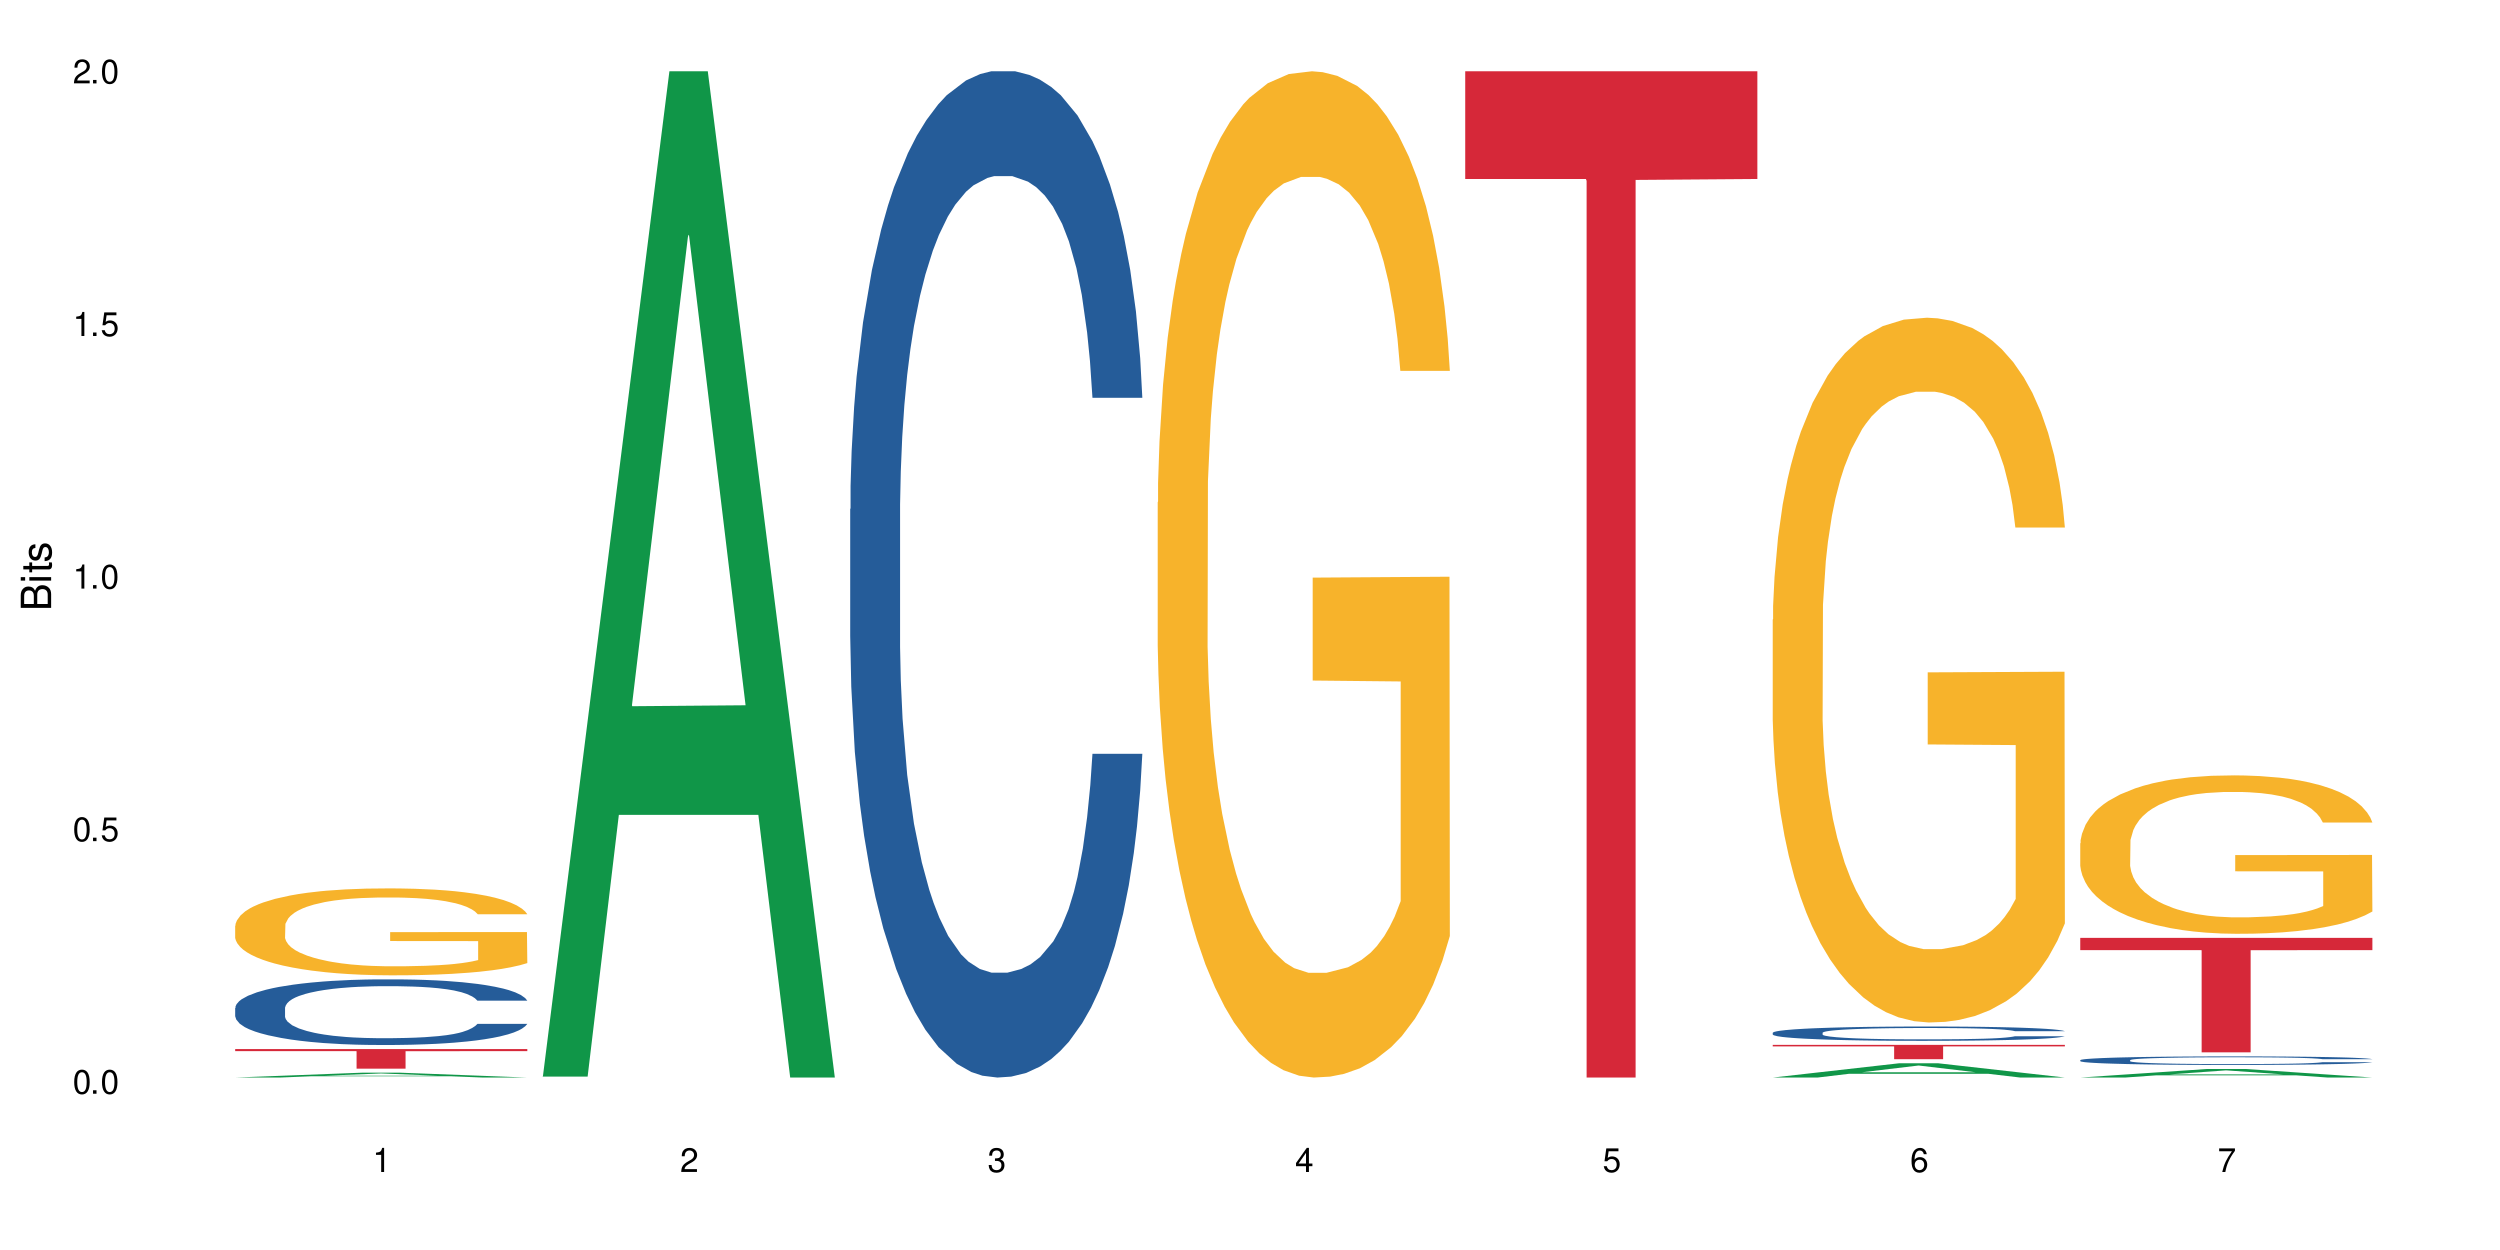 <?xml version="1.0" encoding="UTF-8"?>
<svg xmlns="http://www.w3.org/2000/svg" xmlns:xlink="http://www.w3.org/1999/xlink" width="720" height="360" viewBox="0 0 720 360">
<defs>
<g>
<g id="glyph-0-0">
</g>
<g id="glyph-0-1">
<path d="M 2.641 -6.938 C 2 -6.938 1.422 -6.656 1.078 -6.172 C 0.641 -5.562 0.406 -4.641 0.406 -3.359 C 0.406 -1.016 1.188 0.219 2.641 0.219 C 4.078 0.219 4.859 -1.016 4.859 -3.297 C 4.859 -4.641 4.656 -5.547 4.203 -6.172 C 3.844 -6.656 3.281 -6.938 2.641 -6.938 Z M 2.641 -6.188 C 3.547 -6.188 4 -5.25 4 -3.375 C 4 -1.406 3.562 -0.484 2.625 -0.484 C 1.734 -0.484 1.281 -1.438 1.281 -3.344 C 1.281 -5.25 1.734 -6.188 2.641 -6.188 Z M 2.641 -6.188 "/>
</g>
<g id="glyph-0-2">
<path d="M 1.828 -1 L 0.828 -1 L 0.828 0 L 1.828 0 Z M 1.828 -1 "/>
</g>
<g id="glyph-0-3">
<path d="M 4.562 -6.797 L 1.062 -6.797 L 0.547 -3.094 L 1.328 -3.094 C 1.719 -3.562 2.047 -3.734 2.578 -3.734 C 3.484 -3.734 4.062 -3.109 4.062 -2.094 C 4.062 -1.125 3.484 -0.531 2.578 -0.531 C 1.828 -0.531 1.375 -0.906 1.188 -1.672 L 0.328 -1.672 C 0.453 -1.109 0.547 -0.844 0.75 -0.594 C 1.125 -0.078 1.828 0.219 2.594 0.219 C 3.969 0.219 4.922 -0.781 4.922 -2.219 C 4.922 -3.562 4.031 -4.484 2.719 -4.484 C 2.25 -4.484 1.859 -4.359 1.469 -4.062 L 1.734 -5.969 L 4.562 -5.969 Z M 4.562 -6.797 "/>
</g>
<g id="glyph-0-4">
<path d="M 2.484 -4.938 L 2.484 0 L 3.328 0 L 3.328 -6.938 L 2.766 -6.938 C 2.469 -5.875 2.281 -5.734 0.984 -5.562 L 0.984 -4.938 Z M 2.484 -4.938 "/>
</g>
<g id="glyph-0-5">
<path d="M 4.859 -0.828 L 1.281 -0.828 C 1.359 -1.406 1.672 -1.781 2.5 -2.281 L 3.469 -2.828 C 4.406 -3.344 4.906 -4.062 4.906 -4.906 C 4.906 -5.484 4.672 -6.031 4.266 -6.406 C 3.859 -6.766 3.375 -6.938 2.719 -6.938 C 1.859 -6.938 1.219 -6.625 0.844 -6.031 C 0.609 -5.672 0.5 -5.234 0.484 -4.531 L 1.328 -4.531 C 1.359 -5.016 1.406 -5.281 1.531 -5.516 C 1.75 -5.938 2.188 -6.203 2.703 -6.203 C 3.469 -6.203 4.031 -5.641 4.031 -4.891 C 4.031 -4.344 3.719 -3.859 3.125 -3.516 L 2.234 -3 C 0.812 -2.172 0.406 -1.531 0.328 -0.016 L 4.859 -0.016 Z M 4.859 -0.828 "/>
</g>
<g id="glyph-0-6">
<path d="M 2.125 -3.188 L 2.578 -3.188 C 3.5 -3.188 3.984 -2.766 3.984 -1.922 C 3.984 -1.062 3.469 -0.531 2.594 -0.531 C 1.656 -0.531 1.203 -1 1.156 -2.016 L 0.312 -2.016 C 0.344 -1.453 0.438 -1.094 0.609 -0.781 C 0.953 -0.109 1.625 0.219 2.547 0.219 C 3.953 0.219 4.859 -0.625 4.859 -1.938 C 4.859 -2.828 4.516 -3.297 3.703 -3.594 C 4.344 -3.844 4.656 -4.328 4.656 -5.031 C 4.656 -6.219 3.875 -6.938 2.578 -6.938 C 1.203 -6.938 0.484 -6.172 0.453 -4.703 L 1.297 -4.703 C 1.312 -5.125 1.344 -5.359 1.453 -5.578 C 1.641 -5.969 2.062 -6.203 2.594 -6.203 C 3.344 -6.203 3.797 -5.75 3.797 -5 C 3.797 -4.516 3.609 -4.219 3.25 -4.047 C 3.016 -3.953 2.703 -3.922 2.125 -3.906 Z M 2.125 -3.188 "/>
</g>
<g id="glyph-0-7">
<path d="M 3.141 -1.672 L 3.141 0 L 3.984 0 L 3.984 -1.672 L 4.984 -1.672 L 4.984 -2.438 L 3.984 -2.438 L 3.984 -6.938 L 3.359 -6.938 L 0.266 -2.578 L 0.266 -1.672 Z M 3.141 -2.438 L 1 -2.438 L 3.141 -5.5 Z M 3.141 -2.438 "/>
</g>
<g id="glyph-0-8">
<path d="M 4.781 -5.125 C 4.609 -6.266 3.891 -6.938 2.844 -6.938 C 2.094 -6.938 1.422 -6.578 1.031 -5.953 C 0.594 -5.266 0.406 -4.422 0.406 -3.172 C 0.406 -2 0.578 -1.25 0.984 -0.641 C 1.359 -0.078 1.953 0.219 2.703 0.219 C 3.984 0.219 4.922 -0.75 4.922 -2.094 C 4.922 -3.375 4.062 -4.281 2.844 -4.281 C 2.172 -4.281 1.641 -4.031 1.281 -3.516 C 1.281 -5.234 1.828 -6.188 2.797 -6.188 C 3.391 -6.188 3.797 -5.797 3.938 -5.125 Z M 2.734 -3.531 C 3.547 -3.531 4.062 -2.953 4.062 -2.031 C 4.062 -1.156 3.484 -0.531 2.703 -0.531 C 1.922 -0.531 1.328 -1.188 1.328 -2.078 C 1.328 -2.938 1.906 -3.531 2.734 -3.531 Z M 2.734 -3.531 "/>
</g>
<g id="glyph-0-9">
<path d="M 4.984 -6.797 L 0.438 -6.797 L 0.438 -5.969 L 4.109 -5.969 C 2.5 -3.656 1.828 -2.234 1.328 0 L 2.219 0 C 2.594 -2.172 3.453 -4.047 4.984 -6.094 Z M 4.984 -6.797 "/>
</g>
<g id="glyph-1-0">
</g>
<g id="glyph-1-1">
<path d="M 0 -0.953 L 0 -4.891 C 0 -5.719 -0.234 -6.344 -0.734 -6.797 C -1.188 -7.234 -1.812 -7.469 -2.5 -7.469 C -3.547 -7.469 -4.188 -7 -4.625 -5.875 C -4.984 -6.688 -5.625 -7.094 -6.531 -7.094 C -7.172 -7.094 -7.734 -6.859 -8.141 -6.391 C -8.562 -5.922 -8.75 -5.344 -8.75 -4.5 L -8.75 -0.953 Z M -4.984 -2.062 L -7.766 -2.062 L -7.766 -4.219 C -7.766 -4.844 -7.688 -5.203 -7.453 -5.5 C -7.219 -5.812 -6.859 -5.969 -6.375 -5.969 C -5.891 -5.969 -5.531 -5.812 -5.297 -5.5 C -5.062 -5.203 -4.984 -4.844 -4.984 -4.219 Z M -0.984 -2.062 L -4 -2.062 L -4 -4.781 C -4 -5.766 -3.438 -6.359 -2.484 -6.359 C -1.547 -6.359 -0.984 -5.766 -0.984 -4.781 Z M -0.984 -2.062 "/>
</g>
<g id="glyph-1-2">
<path d="M -6.281 -1.797 L -6.281 -0.797 L 0 -0.797 L 0 -1.797 Z M -8.75 -1.797 L -8.75 -0.797 L -7.484 -0.797 L -7.484 -1.797 Z M -8.75 -1.797 "/>
</g>
<g id="glyph-1-3">
<path d="M -6.281 -3.047 L -6.281 -2.016 L -8.016 -2.016 L -8.016 -1.016 L -6.281 -1.016 L -6.281 -0.172 L -5.469 -0.172 L -5.469 -1.016 L -0.719 -1.016 C -0.078 -1.016 0.281 -1.453 0.281 -2.234 C 0.281 -2.5 0.25 -2.719 0.188 -3.047 L -0.641 -3.047 C -0.609 -2.906 -0.594 -2.766 -0.594 -2.562 C -0.594 -2.141 -0.719 -2.016 -1.156 -2.016 L -5.469 -2.016 L -5.469 -3.047 Z M -6.281 -3.047 "/>
</g>
<g id="glyph-1-4">
<path d="M -4.531 -5.25 C -5.766 -5.25 -6.469 -4.422 -6.469 -2.969 C -6.469 -1.516 -5.719 -0.562 -4.547 -0.562 C -3.562 -0.562 -3.094 -1.062 -2.734 -2.562 L -2.516 -3.484 C -2.344 -4.188 -2.094 -4.469 -1.641 -4.469 C -1.047 -4.469 -0.641 -3.875 -0.641 -3 C -0.641 -2.453 -0.797 -2 -1.062 -1.75 C -1.25 -1.594 -1.422 -1.531 -1.875 -1.469 L -1.875 -0.406 C -0.422 -0.453 0.281 -1.266 0.281 -2.922 C 0.281 -4.5 -0.5 -5.516 -1.719 -5.516 C -2.656 -5.516 -3.172 -4.984 -3.469 -3.734 L -3.703 -2.766 C -3.891 -1.953 -4.156 -1.609 -4.594 -1.609 C -5.188 -1.609 -5.547 -2.125 -5.547 -2.938 C -5.547 -3.75 -5.203 -4.172 -4.531 -4.203 Z M -4.531 -5.25 "/>
</g>
</g>
</defs>
<rect x="-72" y="-36" width="864" height="432" fill="rgb(100%, 100%, 100%)" fill-opacity="1"/>
<path fill-rule="nonzero" fill="rgb(6.275%, 58.824%, 28.235%)" fill-opacity="1" d="M 67.73 310.332 L 67.82 310.328 L 104.227 308.934 L 115.281 308.934 L 151.867 310.332 L 139.012 310.332 L 129.844 309.965 L 89.664 309.965 L 80.676 310.332 L 67.73 310.332 L 93.527 309.816 L 126.156 309.812 L 109.887 309.16 L 109.707 309.16 L 109.527 309.164 L 93.438 309.812 L 93.527 309.816 Z M 67.73 310.332 "/>
<path fill-rule="nonzero" fill="rgb(14.51%, 36.078%, 60%)" fill-opacity="1" d="M 67.73 290.285 L 67.832 290.27 L 67.832 289.852 L 68.141 289.195 L 68.859 288.367 L 69.578 287.797 L 71.426 286.777 L 73.988 285.793 L 76.656 285.031 L 78.605 284.582 L 80.352 284.234 L 84.352 283.598 L 86.918 283.27 L 89.688 282.973 L 93.074 282.68 L 95.535 282.508 L 101.078 282.23 L 105.18 282.109 L 108.363 282.059 L 115.238 282.059 L 119.34 282.129 L 122.316 282.215 L 125.598 282.352 L 128.371 282.508 L 133.191 282.887 L 137.5 283.371 L 139.449 283.648 L 142.527 284.184 L 144.891 284.703 L 146.531 285.152 L 148.379 285.793 L 150.02 286.57 L 151.25 287.449 L 151.867 288.195 L 137.5 288.195 L 136.785 287.504 L 135.961 286.965 L 134.422 286.258 L 132.883 285.758 L 130.73 285.254 L 128.781 284.926 L 126.113 284.598 L 123.754 284.391 L 121.289 284.234 L 118.93 284.133 L 114.414 284.027 L 109.184 284.027 L 107.234 284.062 L 103.23 284.203 L 101.078 284.324 L 98 284.566 L 95.844 284.789 L 93.281 285.137 L 91.535 285.43 L 89.379 285.879 L 87.84 286.277 L 86.098 286.848 L 85.07 287.277 L 84.148 287.762 L 83.328 288.332 L 82.711 288.938 L 82.301 289.578 L 82.094 290.199 L 82.094 292.879 L 82.301 293.5 L 82.812 294.227 L 84.148 295.281 L 86.098 296.195 L 88.355 296.922 L 90.508 297.441 L 91.742 297.684 L 93.383 297.957 L 95.945 298.305 L 99.641 298.648 L 101.797 298.789 L 105.078 298.926 L 108.465 298.996 L 112.98 298.996 L 116.98 298.926 L 119.648 298.84 L 122.418 298.703 L 126.215 298.406 L 128.574 298.133 L 130.629 297.805 L 132.168 297.477 L 133.191 297.199 L 134.73 296.664 L 135.961 296.074 L 136.887 295.469 L 137.5 294.883 L 151.867 294.883 L 151.25 295.574 L 150.328 296.246 L 149.402 296.75 L 147.969 297.355 L 146.324 297.891 L 143.965 298.496 L 142.016 298.891 L 139.449 299.324 L 137.09 299.652 L 134.527 299.945 L 130.73 300.293 L 128.266 300.465 L 125.598 300.621 L 122.418 300.758 L 118.418 300.879 L 114.109 300.949 L 110.105 300.965 L 105.797 300.93 L 102.617 300.863 L 98.41 300.707 L 93.176 300.395 L 89.379 300.066 L 86.406 299.738 L 83.84 299.395 L 80.969 298.926 L 77.273 298.168 L 75.016 297.578 L 73.477 297.094 L 71.734 296.422 L 70.5 295.816 L 69.066 294.848 L 68.039 293.621 L 67.73 292.672 Z M 67.73 290.285 "/>
<path fill-rule="nonzero" fill="rgb(96.863%, 70.196%, 16.863%)" fill-opacity="1" d="M 67.73 266.578 L 67.832 266.555 L 67.832 266.098 L 68.242 265.07 L 69.27 263.652 L 70.605 262.484 L 72.039 261.57 L 72.965 261.09 L 74.504 260.406 L 75.836 259.902 L 79.223 258.871 L 83.531 257.914 L 85.891 257.5 L 88.559 257.113 L 92.355 256.676 L 94.102 256.516 L 99.438 256.152 L 105.488 255.922 L 112.16 255.855 L 115.238 255.879 L 119.441 255.969 L 125.188 256.219 L 128.473 256.449 L 131.039 256.676 L 133.707 256.977 L 136.988 257.434 L 140.066 257.98 L 142.527 258.531 L 144.992 259.215 L 147.043 259.949 L 148.789 260.746 L 150.328 261.707 L 151.25 262.508 L 151.867 263.309 L 137.605 263.309 L 136.785 262.508 L 135.859 261.891 L 134.32 261.137 L 132.781 260.59 L 131.242 260.152 L 128.371 259.559 L 125.906 259.191 L 122.828 258.871 L 119.855 258.668 L 116.469 258.531 L 114.414 258.484 L 108.977 258.484 L 104.055 258.645 L 101.18 258.828 L 99.129 259.012 L 96.254 259.352 L 94.512 259.629 L 93.484 259.809 L 90.406 260.52 L 88.355 261.16 L 87.227 261.594 L 85.789 262.281 L 84.762 262.898 L 83.633 263.812 L 83.02 264.5 L 82.199 266.055 L 82.094 270.168 L 82.402 271.039 L 83.02 271.977 L 83.84 272.801 L 85.07 273.668 L 86.301 274.332 L 88.457 275.223 L 90.305 275.816 L 91.742 276.207 L 94.512 276.824 L 95.641 277.031 L 98.309 277.441 L 101.078 277.762 L 104.465 278.035 L 107.027 278.172 L 111.133 278.289 L 116.363 278.289 L 122.52 278.152 L 126.422 277.969 L 129.09 277.785 L 130.832 277.625 L 132.988 277.371 L 134.527 277.145 L 135.961 276.895 L 137.707 276.504 L 137.707 271.039 L 112.363 271.016 L 112.363 268.453 L 151.762 268.43 L 151.867 277.371 L 149.711 277.992 L 147.043 278.586 L 144.48 279.043 L 141.812 279.43 L 138.016 279.867 L 134.938 280.141 L 130.215 280.461 L 125.906 280.664 L 121.395 280.805 L 117.391 280.871 L 112.672 280.895 L 108.465 280.848 L 103.949 280.711 L 100.359 280.527 L 97.074 280.301 L 93.793 280.004 L 89.688 279.523 L 87.02 279.133 L 84.25 278.652 L 81.48 278.082 L 79.016 277.465 L 77.375 276.984 L 75.734 276.434 L 73.988 275.75 L 72.348 274.973 L 71.117 274.262 L 69.988 273.461 L 69.168 272.707 L 68.348 271.68 L 67.938 270.855 L 67.73 270.148 Z M 67.73 266.578 "/>
<path fill-rule="nonzero" fill="rgb(83.922%, 15.686%, 22.353%)" fill-opacity="1" d="M 67.73 302.129 L 151.867 302.129 L 151.867 302.734 L 116.801 302.738 L 116.801 307.77 L 102.695 307.77 L 102.695 302.742 L 102.488 302.734 L 67.73 302.734 Z M 67.73 302.129 "/>
<path fill-rule="nonzero" fill="rgb(6.275%, 58.824%, 28.235%)" fill-opacity="1" d="M 156.293 310.059 L 156.383 309.789 L 192.789 20.527 L 203.844 20.527 L 240.43 310.332 L 227.574 310.332 L 218.406 234.684 L 178.227 234.684 L 169.238 310.059 L 156.293 310.059 L 182.094 203.391 L 214.723 203.117 L 198.453 67.875 L 198.273 67.602 L 198.094 68.418 L 182.004 203.117 L 182.094 203.391 Z M 156.293 310.059 "/>
<path fill-rule="nonzero" fill="rgb(14.51%, 36.078%, 60%)" fill-opacity="1" d="M 244.859 146.621 L 244.961 146.355 L 244.961 140 L 245.27 129.934 L 245.988 117.215 L 246.703 108.477 L 248.551 92.844 L 251.117 77.746 L 253.785 66.09 L 255.734 59.203 L 257.477 53.902 L 261.48 44.102 L 264.043 39.07 L 266.816 34.566 L 270.199 30.062 L 272.664 27.414 L 278.203 23.176 L 282.309 21.32 L 285.488 20.527 L 292.363 20.527 L 296.469 21.586 L 299.441 22.91 L 302.727 25.031 L 305.496 27.414 L 310.32 33.242 L 314.629 40.66 L 316.578 44.898 L 319.656 53.109 L 322.016 61.055 L 323.656 67.945 L 325.504 77.746 L 327.145 89.668 L 328.379 103.176 L 328.992 114.566 L 314.629 114.566 L 313.91 103.973 L 313.09 95.758 L 311.551 84.898 L 310.012 77.215 L 307.855 69.535 L 305.906 64.5 L 303.238 59.469 L 300.879 56.289 L 298.418 53.902 L 296.059 52.316 L 291.543 50.727 L 286.309 50.727 L 284.359 51.254 L 280.359 53.375 L 278.203 55.23 L 275.125 58.938 L 272.973 62.383 L 270.406 67.68 L 268.66 72.184 L 266.508 79.07 L 264.969 85.164 L 263.223 93.906 L 262.199 100.527 L 261.273 107.945 L 260.453 116.688 L 259.84 125.957 L 259.426 135.762 L 259.223 145.297 L 259.223 186.355 L 259.426 195.895 L 259.941 207.02 L 261.273 223.18 L 263.223 237.219 L 265.48 248.344 L 267.637 256.293 L 268.867 260 L 270.508 264.238 L 273.074 269.535 L 276.77 274.836 L 278.922 276.953 L 282.207 279.074 L 285.59 280.133 L 290.105 280.133 L 294.109 279.074 L 296.773 277.75 L 299.547 275.629 L 303.344 271.125 L 305.703 266.887 L 307.754 261.855 L 309.293 256.82 L 310.32 252.582 L 311.859 244.371 L 313.09 235.363 L 314.012 226.094 L 314.629 217.086 L 328.992 217.086 L 328.379 227.684 L 327.453 238.012 L 326.531 245.695 L 325.094 254.969 L 323.453 263.18 L 321.094 272.449 L 319.145 278.543 L 316.578 285.168 L 314.219 290.199 L 311.652 294.703 L 307.855 300 L 305.395 302.648 L 302.727 305.035 L 299.547 307.152 L 295.543 309.008 L 291.234 310.066 L 287.234 310.332 L 282.926 309.801 L 279.742 308.742 L 275.535 306.359 L 270.305 301.59 L 266.508 296.559 L 263.531 291.523 L 260.965 286.227 L 258.094 279.074 L 254.398 267.418 L 252.145 258.41 L 250.605 250.992 L 248.859 240.664 L 247.629 231.391 L 246.191 216.555 L 245.164 197.746 L 244.859 183.18 Z M 244.859 146.621 "/>
<path fill-rule="nonzero" fill="rgb(96.863%, 70.196%, 16.863%)" fill-opacity="1" d="M 333.422 144.652 L 333.523 144.387 L 333.523 139.094 L 333.934 127.184 L 334.961 110.777 L 336.293 97.277 L 337.73 86.691 L 338.652 81.133 L 340.191 73.195 L 341.527 67.371 L 344.914 55.461 L 349.223 44.348 L 351.582 39.582 L 354.25 35.082 L 358.047 30.055 L 359.789 28.203 L 365.125 23.965 L 371.18 21.32 L 377.848 20.527 L 380.926 20.789 L 385.133 21.848 L 390.879 24.762 L 394.164 27.406 L 396.727 30.055 L 399.395 33.496 L 402.68 38.789 L 405.758 45.141 L 408.219 51.492 L 410.684 59.43 L 412.734 67.902 L 414.477 77.164 L 416.016 88.281 L 416.941 97.543 L 417.555 106.805 L 403.293 106.805 L 402.473 97.543 L 401.551 90.398 L 400.012 81.664 L 398.473 75.312 L 396.934 70.281 L 394.059 63.402 L 391.598 59.168 L 388.52 55.461 L 385.543 53.078 L 382.156 51.492 L 380.105 50.961 L 374.668 50.961 L 369.742 52.816 L 366.871 54.934 L 364.816 57.051 L 361.945 61.02 L 360.199 64.195 L 359.176 66.312 L 356.098 74.516 L 354.043 81.93 L 352.914 86.957 L 351.48 94.898 L 350.453 102.043 L 349.324 112.629 L 348.711 120.57 L 347.887 138.566 L 347.785 186.207 L 348.094 196.262 L 348.711 207.113 L 349.531 216.641 L 350.762 226.699 L 351.992 234.375 L 354.148 244.695 L 355.992 251.578 L 357.43 256.078 L 360.199 263.223 L 361.328 265.605 L 363.996 270.367 L 366.766 274.074 L 370.152 277.25 L 372.719 278.836 L 376.824 280.16 L 382.055 280.16 L 388.211 278.574 L 392.109 276.457 L 394.777 274.34 L 396.523 272.484 L 398.676 269.574 L 400.215 266.926 L 401.652 264.016 L 403.398 259.516 L 403.398 196.262 L 378.055 195.996 L 378.055 166.355 L 417.453 166.09 L 417.555 269.574 L 415.402 276.719 L 412.734 283.602 L 410.168 288.895 L 407.5 293.395 L 403.703 298.422 L 400.625 301.598 L 395.906 305.305 L 391.598 307.688 L 387.082 309.273 L 383.082 310.066 L 378.363 310.332 L 374.156 309.805 L 369.641 308.215 L 366.051 306.098 L 362.766 303.453 L 359.484 300.012 L 355.379 294.453 L 352.711 289.953 L 349.941 284.395 L 347.172 277.777 L 344.707 270.633 L 343.066 265.074 L 341.426 258.723 L 339.68 250.781 L 338.039 241.785 L 336.809 233.578 L 335.68 224.316 L 334.859 215.582 L 334.035 203.672 L 333.625 194.145 L 333.422 185.941 Z M 333.422 144.652 "/>
<path fill-rule="nonzero" fill="rgb(83.922%, 15.686%, 22.353%)" fill-opacity="1" d="M 421.984 20.527 L 506.121 20.527 L 506.121 51.547 L 471.055 51.82 L 471.055 310.332 L 456.945 310.332 L 456.945 52.094 L 456.742 51.547 L 421.984 51.547 Z M 421.984 20.527 "/>
<path fill-rule="nonzero" fill="rgb(6.275%, 58.824%, 28.235%)" fill-opacity="1" d="M 510.547 310.328 L 510.637 310.324 L 547.043 306.211 L 558.098 306.211 L 594.684 310.332 L 581.828 310.332 L 572.66 309.258 L 532.48 309.258 L 523.492 310.328 L 510.547 310.328 L 536.348 308.812 L 568.977 308.809 L 552.707 306.883 L 552.527 306.879 L 552.348 306.891 L 536.258 308.809 L 536.348 308.812 Z M 510.547 310.328 "/>
<path fill-rule="nonzero" fill="rgb(14.51%, 36.078%, 60%)" fill-opacity="1" d="M 510.547 297.434 L 510.652 297.43 L 510.652 297.34 L 510.957 297.195 L 511.676 297.016 L 512.395 296.891 L 514.242 296.668 L 516.809 296.453 L 519.473 296.289 L 521.426 296.191 L 523.168 296.117 L 527.168 295.977 L 529.734 295.906 L 532.504 295.84 L 535.891 295.777 L 538.355 295.738 L 543.895 295.68 L 548 295.652 L 551.18 295.641 L 558.055 295.641 L 562.156 295.656 L 565.133 295.676 L 568.418 295.703 L 571.188 295.738 L 576.008 295.82 L 580.32 295.926 L 582.27 295.988 L 585.348 296.105 L 587.707 296.219 L 589.348 296.316 L 591.195 296.453 L 592.836 296.625 L 594.066 296.816 L 594.684 296.977 L 580.32 296.977 L 579.602 296.828 L 578.781 296.711 L 577.242 296.555 L 575.703 296.445 L 573.547 296.336 L 571.598 296.266 L 568.93 296.195 L 566.57 296.148 L 564.105 296.117 L 561.746 296.094 L 557.234 296.07 L 552 296.07 L 550.051 296.078 L 546.051 296.109 L 543.895 296.133 L 540.816 296.188 L 538.66 296.234 L 536.098 296.312 L 534.352 296.375 L 532.199 296.473 L 530.66 296.559 L 528.914 296.684 L 527.887 296.777 L 526.965 296.883 L 526.145 297.008 L 525.527 297.141 L 525.117 297.281 L 524.914 297.414 L 524.914 298 L 525.117 298.133 L 525.629 298.293 L 526.965 298.523 L 528.914 298.723 L 531.172 298.879 L 533.324 298.992 L 534.559 299.047 L 536.199 299.105 L 538.766 299.184 L 542.457 299.258 L 544.613 299.289 L 547.895 299.316 L 551.281 299.332 L 555.797 299.332 L 559.797 299.316 L 562.465 299.297 L 565.234 299.27 L 569.031 299.203 L 571.391 299.145 L 573.445 299.074 L 574.984 299 L 576.008 298.941 L 577.547 298.824 L 578.781 298.695 L 579.703 298.562 L 580.32 298.438 L 594.684 298.438 L 594.066 298.586 L 593.145 298.734 L 592.223 298.844 L 590.785 298.977 L 589.145 299.09 L 586.781 299.223 L 584.832 299.309 L 582.27 299.402 L 579.91 299.477 L 577.344 299.539 L 573.547 299.613 L 571.086 299.652 L 568.418 299.688 L 565.234 299.719 L 561.234 299.742 L 556.926 299.758 L 552.922 299.762 L 548.613 299.754 L 545.434 299.738 L 541.227 299.707 L 535.992 299.637 L 532.199 299.566 L 529.223 299.496 L 526.656 299.418 L 523.785 299.316 L 520.09 299.152 L 517.832 299.023 L 516.293 298.918 L 514.551 298.77 L 513.316 298.641 L 511.883 298.43 L 510.855 298.16 L 510.547 297.953 Z M 510.547 297.434 "/>
<path fill-rule="nonzero" fill="rgb(96.863%, 70.196%, 16.863%)" fill-opacity="1" d="M 510.547 178.438 L 510.652 178.25 L 510.652 174.543 L 511.062 166.203 L 512.086 154.711 L 513.422 145.258 L 514.855 137.84 L 515.781 133.949 L 517.32 128.387 L 518.652 124.309 L 522.039 115.969 L 526.348 108.184 L 528.707 104.848 L 531.375 101.695 L 535.172 98.172 L 536.918 96.875 L 542.254 93.91 L 548.305 92.055 L 554.977 91.5 L 558.055 91.684 L 562.262 92.426 L 568.008 94.465 L 571.289 96.32 L 573.855 98.172 L 576.523 100.582 L 579.805 104.289 L 582.883 108.738 L 585.348 113.188 L 587.809 118.75 L 589.859 124.68 L 591.605 131.168 L 593.145 138.953 L 594.066 145.441 L 594.684 151.93 L 580.422 151.93 L 579.602 145.441 L 578.676 140.438 L 577.137 134.32 L 575.598 129.871 L 574.059 126.348 L 571.188 121.527 L 568.723 118.562 L 565.645 115.969 L 562.672 114.301 L 559.285 113.188 L 557.234 112.816 L 551.793 112.816 L 546.871 114.113 L 543.996 115.598 L 541.945 117.082 L 539.07 119.859 L 537.328 122.086 L 536.301 123.566 L 533.223 129.316 L 531.172 134.504 L 530.043 138.027 L 528.605 143.586 L 527.582 148.594 L 526.453 156.008 L 525.836 161.57 L 525.016 174.172 L 524.914 207.539 L 525.219 214.582 L 525.836 222.184 L 526.656 228.855 L 527.887 235.902 L 529.121 241.277 L 531.273 248.504 L 533.121 253.324 L 534.559 256.477 L 537.328 261.48 L 538.457 263.148 L 541.125 266.488 L 543.895 269.082 L 547.281 271.305 L 549.844 272.418 L 553.949 273.344 L 559.184 273.344 L 565.34 272.234 L 569.238 270.75 L 571.906 269.266 L 573.648 267.969 L 575.805 265.93 L 577.344 264.078 L 578.781 262.039 L 580.523 258.887 L 580.523 214.582 L 555.18 214.398 L 555.18 193.637 L 594.582 193.453 L 594.684 265.93 L 592.527 270.934 L 589.859 275.754 L 587.297 279.461 L 584.629 282.613 L 580.832 286.137 L 577.754 288.359 L 573.035 290.953 L 568.723 292.625 L 564.211 293.734 L 560.207 294.293 L 555.488 294.477 L 551.281 294.105 L 546.766 292.992 L 543.176 291.512 L 539.895 289.656 L 536.609 287.246 L 532.504 283.355 L 529.836 280.203 L 527.066 276.312 L 524.297 271.676 L 521.836 266.672 L 520.191 262.777 L 518.551 258.332 L 516.809 252.77 L 515.164 246.465 L 513.934 240.719 L 512.805 234.234 L 511.984 228.117 L 511.164 219.773 L 510.754 213.102 L 510.547 207.355 Z M 510.547 178.438 "/>
<path fill-rule="nonzero" fill="rgb(83.922%, 15.686%, 22.353%)" fill-opacity="1" d="M 510.547 300.926 L 594.684 300.926 L 594.684 301.367 L 559.617 301.371 L 559.617 305.047 L 545.512 305.047 L 545.512 301.375 L 545.305 301.367 L 510.547 301.367 Z M 510.547 300.926 "/>
<path fill-rule="nonzero" fill="rgb(6.275%, 58.824%, 28.235%)" fill-opacity="1" d="M 599.113 310.332 L 599.203 310.328 L 635.605 307.871 L 646.664 307.871 L 683.246 310.332 L 670.395 310.332 L 661.223 309.691 L 621.043 309.691 L 612.055 310.332 L 599.113 310.332 L 624.91 309.422 L 657.539 309.422 L 641.27 308.273 L 641.09 308.27 L 640.91 308.277 L 624.82 309.422 L 624.91 309.422 Z M 599.113 310.332 "/>
<path fill-rule="nonzero" fill="rgb(14.51%, 36.078%, 60%)" fill-opacity="1" d="M 599.113 305.312 L 599.215 305.312 L 599.215 305.258 L 599.523 305.172 L 600.238 305.066 L 600.957 304.992 L 602.805 304.859 L 605.371 304.73 L 608.039 304.629 L 609.988 304.57 L 611.73 304.527 L 615.734 304.441 L 618.297 304.402 L 621.07 304.363 L 624.453 304.324 L 626.918 304.301 L 632.457 304.266 L 636.562 304.25 L 639.742 304.242 L 646.617 304.242 L 650.723 304.25 L 653.695 304.262 L 656.98 304.281 L 659.75 304.301 L 664.574 304.352 L 668.883 304.414 L 670.832 304.449 L 673.91 304.52 L 676.27 304.586 L 677.91 304.645 L 679.758 304.73 L 681.398 304.832 L 682.633 304.945 L 683.246 305.043 L 668.883 305.043 L 668.164 304.953 L 667.344 304.883 L 665.805 304.789 L 664.266 304.727 L 662.109 304.66 L 660.16 304.617 L 657.492 304.574 L 655.133 304.547 L 652.672 304.527 L 650.312 304.512 L 645.797 304.5 L 640.562 304.5 L 638.613 304.504 L 634.613 304.523 L 632.457 304.539 L 629.379 304.57 L 627.227 304.598 L 624.66 304.645 L 622.914 304.684 L 620.762 304.742 L 619.223 304.793 L 617.477 304.867 L 616.453 304.922 L 615.527 304.984 L 614.707 305.059 L 614.09 305.141 L 613.68 305.223 L 613.477 305.305 L 613.477 305.652 L 613.68 305.734 L 614.195 305.828 L 615.527 305.965 L 617.477 306.086 L 619.734 306.18 L 621.891 306.246 L 623.121 306.277 L 624.762 306.312 L 627.328 306.359 L 631.02 306.402 L 633.176 306.422 L 636.461 306.441 L 639.844 306.449 L 644.359 306.449 L 648.359 306.441 L 651.027 306.43 L 653.801 306.41 L 657.594 306.371 L 659.957 306.336 L 662.008 306.293 L 663.547 306.25 L 664.574 306.215 L 666.113 306.145 L 667.344 306.07 L 668.266 305.988 L 668.883 305.914 L 683.246 305.914 L 682.633 306.004 L 681.707 306.09 L 680.785 306.156 L 679.348 306.234 L 677.707 306.305 L 675.348 306.383 L 673.398 306.438 L 670.832 306.492 L 668.473 306.535 L 665.906 306.574 L 662.109 306.617 L 659.648 306.641 L 656.98 306.66 L 653.801 306.68 L 649.797 306.695 L 645.488 306.703 L 641.488 306.707 L 637.176 306.703 L 633.996 306.691 L 629.789 306.672 L 624.559 306.633 L 620.762 306.59 L 617.785 306.547 L 615.219 306.5 L 612.348 306.441 L 608.652 306.34 L 606.395 306.266 L 604.855 306.203 L 603.113 306.113 L 601.883 306.035 L 600.445 305.91 L 599.418 305.75 L 599.113 305.625 Z M 599.113 305.312 "/>
<path fill-rule="nonzero" fill="rgb(96.863%, 70.196%, 16.863%)" fill-opacity="1" d="M 599.113 242.848 L 599.215 242.809 L 599.215 241.973 L 599.625 240.098 L 600.652 237.516 L 601.984 235.391 L 603.422 233.723 L 604.344 232.848 L 605.883 231.598 L 607.219 230.68 L 610.602 228.805 L 614.914 227.055 L 617.273 226.305 L 619.941 225.598 L 623.738 224.805 L 625.48 224.512 L 630.816 223.848 L 636.871 223.43 L 643.539 223.305 L 646.617 223.348 L 650.824 223.512 L 656.57 223.973 L 659.852 224.387 L 662.418 224.805 L 665.086 225.348 L 668.367 226.18 L 671.445 227.18 L 673.91 228.18 L 676.371 229.43 L 678.426 230.766 L 680.168 232.223 L 681.707 233.973 L 682.633 235.43 L 683.246 236.891 L 668.984 236.891 L 668.164 235.43 L 667.242 234.305 L 665.703 232.93 L 664.164 231.93 L 662.625 231.141 L 659.75 230.055 L 657.289 229.391 L 654.211 228.805 L 651.234 228.43 L 647.848 228.18 L 645.797 228.098 L 640.359 228.098 L 635.434 228.387 L 632.559 228.723 L 630.508 229.055 L 627.637 229.68 L 625.891 230.18 L 624.863 230.516 L 621.785 231.805 L 619.734 232.973 L 618.605 233.766 L 617.168 235.016 L 616.145 236.141 L 615.016 237.805 L 614.398 239.055 L 613.578 241.891 L 613.477 249.391 L 613.785 250.973 L 614.398 252.684 L 615.219 254.184 L 616.453 255.766 L 617.684 256.977 L 619.836 258.602 L 621.684 259.684 L 623.121 260.391 L 625.891 261.516 L 627.02 261.891 L 629.688 262.641 L 632.457 263.227 L 635.844 263.727 L 638.41 263.977 L 642.512 264.184 L 647.746 264.184 L 653.902 263.934 L 657.801 263.602 L 660.469 263.266 L 662.211 262.977 L 664.367 262.516 L 665.906 262.102 L 667.344 261.641 L 669.086 260.934 L 669.086 250.973 L 643.742 250.934 L 643.742 246.266 L 683.145 246.223 L 683.246 262.516 L 681.094 263.641 L 678.426 264.727 L 675.859 265.559 L 673.191 266.27 L 669.395 267.059 L 666.316 267.559 L 661.598 268.145 L 657.289 268.52 L 652.773 268.77 L 648.773 268.895 L 644.051 268.934 L 639.844 268.852 L 635.332 268.602 L 631.738 268.27 L 628.457 267.852 L 625.172 267.309 L 621.07 266.434 L 618.402 265.727 L 615.629 264.852 L 612.859 263.809 L 610.398 262.684 L 608.758 261.809 L 607.113 260.809 L 605.371 259.559 L 603.73 258.141 L 602.496 256.852 L 601.367 255.391 L 600.547 254.016 L 599.727 252.141 L 599.316 250.641 L 599.113 249.348 Z M 599.113 242.848 "/>
<path fill-rule="nonzero" fill="rgb(83.922%, 15.686%, 22.353%)" fill-opacity="1" d="M 599.113 270.098 L 683.246 270.098 L 683.246 273.629 L 648.184 273.66 L 648.184 303.078 L 634.074 303.078 L 634.074 273.691 L 633.871 273.629 L 599.113 273.629 Z M 599.113 270.098 "/>
<g fill="rgb(0%, 0%, 0%)" fill-opacity="1">
<use xlink:href="#glyph-0-1" x="20.965" y="314.993"/>
<use xlink:href="#glyph-0-2" x="25.965" y="314.993"/>
<use xlink:href="#glyph-0-1" x="28.965" y="314.993"/>
</g>
<g fill="rgb(0%, 0%, 0%)" fill-opacity="1">
<use xlink:href="#glyph-0-1" x="20.965" y="242.251"/>
<use xlink:href="#glyph-0-2" x="25.965" y="242.251"/>
<use xlink:href="#glyph-0-3" x="28.965" y="242.251"/>
</g>
<g fill="rgb(0%, 0%, 0%)" fill-opacity="1">
<use xlink:href="#glyph-0-4" x="20.965" y="169.509"/>
<use xlink:href="#glyph-0-2" x="25.965" y="169.509"/>
<use xlink:href="#glyph-0-1" x="28.965" y="169.509"/>
</g>
<g fill="rgb(0%, 0%, 0%)" fill-opacity="1">
<use xlink:href="#glyph-0-4" x="20.965" y="96.767"/>
<use xlink:href="#glyph-0-2" x="25.965" y="96.767"/>
<use xlink:href="#glyph-0-3" x="28.965" y="96.767"/>
</g>
<g fill="rgb(0%, 0%, 0%)" fill-opacity="1">
<use xlink:href="#glyph-0-5" x="20.965" y="24.024"/>
<use xlink:href="#glyph-0-2" x="25.965" y="24.024"/>
<use xlink:href="#glyph-0-1" x="28.965" y="24.024"/>
</g>
<g fill="rgb(0%, 0%, 0%)" fill-opacity="1">
<use xlink:href="#glyph-0-4" x="107.297" y="337.532"/>
</g>
<g fill="rgb(0%, 0%, 0%)" fill-opacity="1">
<use xlink:href="#glyph-0-5" x="195.863" y="337.532"/>
</g>
<g fill="rgb(0%, 0%, 0%)" fill-opacity="1">
<use xlink:href="#glyph-0-6" x="284.426" y="337.532"/>
</g>
<g fill="rgb(0%, 0%, 0%)" fill-opacity="1">
<use xlink:href="#glyph-0-7" x="372.988" y="337.532"/>
</g>
<g fill="rgb(0%, 0%, 0%)" fill-opacity="1">
<use xlink:href="#glyph-0-3" x="461.551" y="337.532"/>
</g>
<g fill="rgb(0%, 0%, 0%)" fill-opacity="1">
<use xlink:href="#glyph-0-8" x="550.117" y="337.532"/>
</g>
<g fill="rgb(0%, 0%, 0%)" fill-opacity="1">
<use xlink:href="#glyph-0-9" x="638.68" y="337.532"/>
</g>
<g fill="rgb(0%, 0%, 0%)" fill-opacity="1">
<use xlink:href="#glyph-1-1" x="14.725" y="176.012"/>
<use xlink:href="#glyph-1-2" x="14.725" y="168.012"/>
<use xlink:href="#glyph-1-3" x="14.725" y="165.012"/>
<use xlink:href="#glyph-1-4" x="14.725" y="162.012"/>
</g>
</svg>
